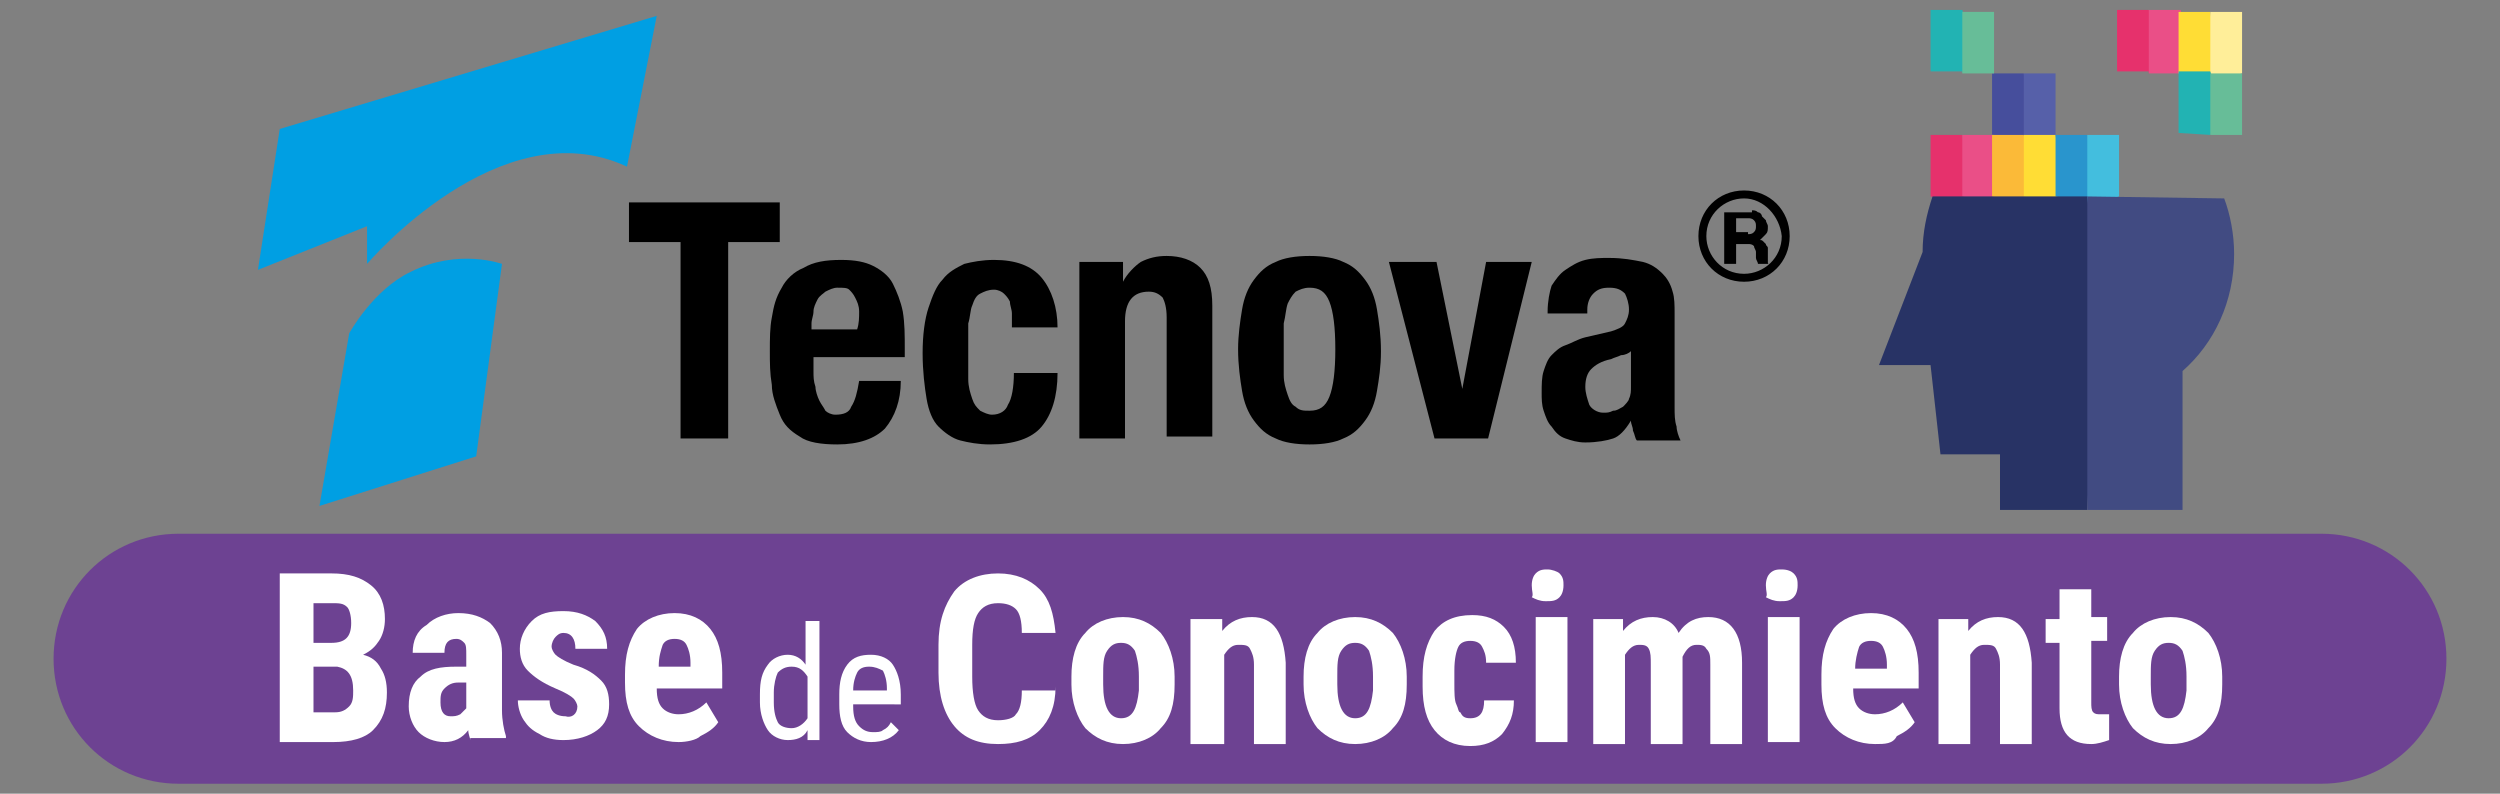 <?xml version="1.0" encoding="utf-8"?>
<!-- Generator: Adobe Illustrator 27.9.0, SVG Export Plug-In . SVG Version: 6.00 Build 0)  -->
<svg xmlns="http://www.w3.org/2000/svg" xmlns:xlink="http://www.w3.org/1999/xlink" version="1.1" id="Capa_1" x="0px" y="0px" viewBox="0 0 126 40" style="enable-background:new 0 0 126 40;" xml:space="preserve">
<rect x="0" y="0" width="126" height="40" fill="#808080" stroke="none"/>
<style type="text/css">
	.st0{fill:#6D4292;}
	.st1{fill:#FFFFFF;}
	.st2{fill:#009FE3;}
	.st3{fill:#464E9C;}
	.st4{fill:#5660A9;}
	.st5{fill:#E6316C;}
	.st6{fill:#EA4F87;}
	.st7{fill:#FBBA38;}
	.st8{fill:#FFDD35;}
	.st9{fill:#2995CD;}
	.st10{fill:#43BEDE;}
	.st11{fill:#283365;}
	.st12{fill:#414B82;}
	.st13{fill:#22B3B3;}
	.st14{fill:#67BD98;}
	.st15{fill:#FFEE99;}
</style>
<g>
	<path class="st0" d="M9,26.9H117c3.5,0,6.3,2.8,6.3,6.3v0c0,3.5-2.8,6.3-6.3,6.3H9c-3.5,0-6.3-2.8-6.3-6.3v0   C2.7,29.7,5.5,26.9,9,26.9z"/>
	<g>
		<g>
			<path class="st1" d="M14.1,37.3v-8.4h2.6c0.9,0,1.5,0.2,2,0.6c0.5,0.4,0.7,1,0.7,1.7c0,0.4-0.1,0.8-0.3,1.1     c-0.2,0.3-0.4,0.5-0.8,0.7c0.4,0.1,0.7,0.3,0.9,0.7c0.2,0.3,0.3,0.7,0.3,1.2c0,0.8-0.2,1.4-0.7,1.9c-0.4,0.4-1.1,0.6-2,0.6H14.1z      M15.8,32.4h0.9c0.7,0,1-0.3,1-1c0-0.4-0.1-0.7-0.2-0.8c-0.2-0.2-0.4-0.2-0.8-0.2h-0.9V32.4z M15.8,33.6v2.3h1.1     c0.3,0,0.5-0.1,0.7-0.3s0.2-0.5,0.2-0.8c0-0.8-0.3-1.1-0.8-1.2H15.8z"/>
			<path class="st1" d="M23.7,37.3c0-0.1-0.1-0.3-0.1-0.5c-0.3,0.4-0.7,0.6-1.2,0.6c-0.5,0-1-0.2-1.3-0.5c-0.3-0.3-0.5-0.8-0.5-1.3     c0-0.7,0.2-1.2,0.6-1.5c0.4-0.4,1-0.5,1.8-0.5h0.5V33c0-0.3,0-0.5-0.1-0.6c-0.1-0.1-0.2-0.2-0.4-0.2c-0.4,0-0.6,0.2-0.6,0.7h-1.6     c0-0.6,0.2-1.1,0.7-1.4c0.4-0.4,1-0.6,1.6-0.6c0.7,0,1.2,0.2,1.6,0.5c0.4,0.4,0.6,0.9,0.6,1.5v2.9c0,0.5,0.1,1,0.2,1.3v0.1H23.7z      M22.7,36.1c0.2,0,0.3,0,0.5-0.1c0.1-0.1,0.2-0.2,0.3-0.3v-1.3h-0.4c-0.3,0-0.5,0.1-0.7,0.3c-0.2,0.2-0.2,0.4-0.2,0.7     C22.2,35.9,22.4,36.1,22.7,36.1z"/>
			<path class="st1" d="M29.1,35.6c0-0.1-0.1-0.3-0.2-0.4c-0.1-0.1-0.4-0.3-0.9-0.5c-0.7-0.3-1.1-0.6-1.4-0.9     c-0.3-0.3-0.4-0.7-0.4-1.1c0-0.5,0.2-1,0.6-1.4c0.4-0.4,0.9-0.5,1.6-0.5c0.7,0,1.2,0.2,1.6,0.5c0.4,0.4,0.6,0.8,0.6,1.4H29     c0-0.5-0.2-0.8-0.6-0.8c-0.2,0-0.3,0.1-0.4,0.2c-0.1,0.1-0.2,0.3-0.2,0.5c0,0.1,0.1,0.3,0.2,0.4c0.1,0.1,0.4,0.3,0.9,0.5     c0.7,0.2,1.1,0.5,1.4,0.8c0.3,0.3,0.4,0.7,0.4,1.2c0,0.6-0.2,1-0.6,1.3c-0.4,0.3-1,0.5-1.7,0.5c-0.5,0-0.9-0.1-1.2-0.3     c-0.4-0.2-0.6-0.4-0.8-0.7c-0.2-0.3-0.3-0.7-0.3-1h1.6c0,0.3,0.1,0.5,0.2,0.6c0.1,0.1,0.3,0.2,0.6,0.2     C28.8,36.2,29.1,36,29.1,35.6z"/>
			<path class="st1" d="M34.2,37.4c-0.8,0-1.5-0.3-2-0.8c-0.5-0.5-0.7-1.2-0.7-2.2V34c0-1,0.2-1.7,0.6-2.3c0.4-0.5,1.1-0.8,1.9-0.8     c0.8,0,1.4,0.3,1.8,0.8c0.4,0.5,0.6,1.2,0.6,2.2v0.8h-3.3c0,0.5,0.1,0.8,0.3,1c0.2,0.2,0.5,0.3,0.8,0.3c0.5,0,1-0.2,1.4-0.6     l0.6,1c-0.2,0.3-0.5,0.5-0.9,0.7C35.1,37.3,34.6,37.4,34.2,37.4z M33.2,33.6h1.6v-0.2c0-0.4-0.1-0.7-0.2-0.9     c-0.1-0.2-0.3-0.3-0.6-0.3c-0.3,0-0.5,0.1-0.6,0.3C33.3,32.8,33.2,33.1,33.2,33.6z"/>
		</g>
		<g>
			<path class="st1" d="M38.3,35c0-0.7,0.1-1.1,0.4-1.5c0.2-0.3,0.6-0.5,1-0.5c0.4,0,0.7,0.2,0.9,0.5v-2.2h0.7v6h-0.6l0-0.5     c-0.2,0.4-0.6,0.5-1,0.5c-0.4,0-0.8-0.2-1-0.5c-0.2-0.3-0.4-0.8-0.4-1.4V35z M39,35.4c0,0.5,0.1,0.8,0.2,1     c0.1,0.2,0.4,0.3,0.7,0.3c0.3,0,0.6-0.2,0.8-0.5v-2.1c-0.2-0.3-0.4-0.5-0.8-0.5c-0.3,0-0.5,0.1-0.7,0.3c-0.1,0.2-0.2,0.6-0.2,1     V35.4z"/>
			<path class="st1" d="M43.9,37.4c-0.5,0-0.9-0.2-1.2-0.5c-0.3-0.3-0.4-0.8-0.4-1.4V35c0-0.6,0.1-1.1,0.4-1.5s0.7-0.5,1.2-0.5     c0.5,0,0.9,0.2,1.1,0.5c0.2,0.3,0.4,0.8,0.4,1.5v0.5H43v0.1c0,0.5,0.1,0.8,0.3,1c0.2,0.2,0.4,0.3,0.7,0.3c0.2,0,0.4,0,0.5-0.1     c0.2-0.1,0.3-0.2,0.4-0.4l0.4,0.4C45,37.2,44.5,37.4,43.9,37.4z M43.8,33.6c-0.3,0-0.5,0.1-0.6,0.3c-0.1,0.2-0.2,0.5-0.2,0.9h1.7     v-0.1c0-0.4-0.1-0.7-0.2-0.9C44.3,33.7,44.1,33.6,43.8,33.6z"/>
		</g>
		<g>
			<path class="st1" d="M53.2,34.6c0,1-0.3,1.7-0.8,2.2c-0.5,0.5-1.2,0.7-2.1,0.7c-1,0-1.7-0.3-2.2-0.9c-0.5-0.6-0.8-1.5-0.8-2.7     v-1.4c0-1.2,0.3-2,0.8-2.7c0.5-0.6,1.3-0.9,2.2-0.9c0.9,0,1.6,0.3,2.1,0.8c0.5,0.5,0.7,1.2,0.8,2.2h-1.7c0-0.6-0.1-1-0.3-1.2     s-0.5-0.3-0.9-0.3c-0.5,0-0.8,0.2-1,0.5c-0.2,0.3-0.3,0.8-0.3,1.6v1.6c0,0.8,0.1,1.4,0.3,1.7c0.2,0.3,0.5,0.5,1,0.5     c0.4,0,0.8-0.1,0.9-0.3c0.2-0.2,0.3-0.6,0.3-1.2H53.2z"/>
			<path class="st1" d="M54,34.1c0-0.9,0.2-1.7,0.7-2.2c0.4-0.5,1.1-0.8,1.9-0.8c0.8,0,1.4,0.3,1.9,0.8c0.4,0.5,0.7,1.3,0.7,2.2v0.4     c0,1-0.2,1.7-0.7,2.2c-0.4,0.5-1.1,0.8-1.9,0.8c-0.8,0-1.4-0.3-1.9-0.8c-0.4-0.5-0.7-1.3-0.7-2.2V34.1z M55.6,34.5     c0,1.1,0.3,1.7,0.9,1.7c0.6,0,0.8-0.5,0.9-1.4l0-0.7c0-0.6-0.1-1-0.2-1.3c-0.2-0.3-0.4-0.4-0.7-0.4c-0.3,0-0.5,0.1-0.7,0.4     c-0.2,0.3-0.2,0.7-0.2,1.3V34.5z"/>
			<path class="st1" d="M61.6,31.2l0,0.6c0.4-0.5,0.9-0.7,1.5-0.7c1.1,0,1.6,0.8,1.7,2.3v4.1h-1.6v-4c0-0.4-0.1-0.6-0.2-0.8     c-0.1-0.2-0.3-0.2-0.6-0.2c-0.3,0-0.5,0.2-0.7,0.5v4.5H60v-6.3H61.6z"/>
			<path class="st1" d="M65.7,34.1c0-0.9,0.2-1.7,0.7-2.2c0.4-0.5,1.1-0.8,1.9-0.8c0.8,0,1.4,0.3,1.9,0.8c0.4,0.5,0.7,1.3,0.7,2.2     v0.4c0,1-0.2,1.7-0.7,2.2c-0.4,0.5-1.1,0.8-1.9,0.8c-0.8,0-1.4-0.3-1.9-0.8c-0.4-0.5-0.7-1.3-0.7-2.2V34.1z M67.4,34.5     c0,1.1,0.3,1.7,0.9,1.7c0.6,0,0.8-0.5,0.9-1.4l0-0.7c0-0.6-0.1-1-0.2-1.3c-0.2-0.3-0.4-0.4-0.7-0.4c-0.3,0-0.5,0.1-0.7,0.4     c-0.2,0.3-0.2,0.7-0.2,1.3V34.5z"/>
			<path class="st1" d="M74.1,36.2c0.5,0,0.7-0.3,0.7-0.9h1.5c0,0.7-0.2,1.2-0.6,1.7c-0.4,0.4-0.9,0.6-1.6,0.6     c-0.8,0-1.4-0.3-1.8-0.8c-0.4-0.5-0.6-1.2-0.6-2.2v-0.5c0-1,0.2-1.7,0.6-2.3c0.4-0.5,1-0.8,1.9-0.8c0.7,0,1.2,0.2,1.6,0.6     c0.4,0.4,0.6,1,0.6,1.8h-1.5c0-0.4-0.1-0.6-0.2-0.8c-0.1-0.2-0.3-0.3-0.6-0.3c-0.3,0-0.5,0.1-0.6,0.3c-0.1,0.2-0.2,0.6-0.2,1.2     v0.6c0,0.5,0,0.9,0.1,1.1c0.1,0.2,0.1,0.4,0.2,0.4C73.7,36.1,73.8,36.2,74.1,36.2z"/>
			<path class="st1" d="M77.2,29.5c0-0.3,0.1-0.5,0.2-0.6c0.2-0.2,0.4-0.2,0.6-0.2s0.5,0.1,0.6,0.2c0.2,0.2,0.2,0.4,0.2,0.6     c0,0.3-0.1,0.5-0.2,0.6c-0.2,0.2-0.4,0.2-0.7,0.2c-0.3,0-0.5-0.1-0.7-0.2C77.3,30,77.2,29.8,77.2,29.5z M79,37.4h-1.6v-6.3H79     V37.4z"/>
			<path class="st1" d="M81.8,31.2l0,0.6c0.4-0.5,0.9-0.7,1.5-0.7c0.6,0,1.1,0.3,1.3,0.8c0.4-0.6,0.9-0.8,1.5-0.8     c1.1,0,1.7,0.8,1.7,2.3v4.1h-1.6v-4c0-0.4,0-0.6-0.2-0.8c-0.1-0.2-0.3-0.2-0.5-0.2c-0.3,0-0.5,0.2-0.7,0.6l0,0.2v4.2h-1.6v-4     c0-0.4,0-0.6-0.1-0.8c-0.1-0.2-0.3-0.2-0.5-0.2c-0.3,0-0.5,0.2-0.7,0.5v4.5h-1.6v-6.3H81.8z"/>
			<path class="st1" d="M89,29.5c0-0.3,0.1-0.5,0.2-0.6c0.2-0.2,0.4-0.2,0.6-0.2c0.3,0,0.5,0.1,0.6,0.2c0.2,0.2,0.2,0.4,0.2,0.6     c0,0.3-0.1,0.5-0.2,0.6c-0.2,0.2-0.4,0.2-0.7,0.2c-0.3,0-0.5-0.1-0.7-0.2C89.1,30,89,29.8,89,29.5z M90.7,37.4h-1.6v-6.3h1.6     V37.4z"/>
			<path class="st1" d="M94.5,37.5c-0.8,0-1.5-0.3-2-0.8c-0.5-0.5-0.7-1.2-0.7-2.2v-0.5c0-1,0.2-1.7,0.6-2.3     c0.4-0.5,1.1-0.8,1.9-0.8c0.8,0,1.4,0.3,1.8,0.8c0.4,0.5,0.6,1.2,0.6,2.2v0.8h-3.3c0,0.5,0.1,0.8,0.3,1c0.2,0.2,0.5,0.3,0.8,0.3     c0.5,0,1-0.2,1.4-0.6l0.6,1c-0.2,0.3-0.5,0.5-0.9,0.7C95.4,37.5,95,37.5,94.5,37.5z M93.5,33.7h1.6v-0.2c0-0.4-0.1-0.7-0.2-0.9     c-0.1-0.2-0.3-0.3-0.6-0.3c-0.3,0-0.5,0.1-0.6,0.3C93.6,32.9,93.5,33.3,93.5,33.7z"/>
			<path class="st1" d="M99.2,31.2l0,0.6c0.4-0.5,0.9-0.7,1.5-0.7c1.1,0,1.6,0.8,1.7,2.3v4.1h-1.6v-4c0-0.4-0.1-0.6-0.2-0.8     c-0.1-0.2-0.3-0.2-0.6-0.2c-0.3,0-0.5,0.2-0.7,0.5v4.5h-1.6v-6.3H99.2z"/>
			<path class="st1" d="M105.4,29.6v1.5h0.8v1.2h-0.8v3.1c0,0.2,0,0.4,0.1,0.5c0.1,0.1,0.2,0.1,0.4,0.1c0.2,0,0.3,0,0.4,0l0,1.3     c-0.3,0.1-0.6,0.2-0.9,0.2c-1.1,0-1.6-0.6-1.6-1.8v-3.3h-0.7v-1.2h0.7v-1.5H105.4z"/>
			<path class="st1" d="M106.8,34.1c0-0.9,0.2-1.7,0.7-2.2c0.4-0.5,1.1-0.8,1.9-0.8c0.8,0,1.4,0.3,1.9,0.8c0.4,0.5,0.7,1.3,0.7,2.2     v0.4c0,1-0.2,1.7-0.7,2.2c-0.4,0.5-1.1,0.8-1.9,0.8c-0.8,0-1.4-0.3-1.9-0.8c-0.4-0.5-0.7-1.3-0.7-2.2V34.1z M108.4,34.5     c0,1.1,0.3,1.7,0.9,1.7c0.6,0,0.8-0.5,0.9-1.4l0-0.7c0-0.6-0.1-1-0.2-1.3c-0.2-0.3-0.4-0.4-0.7-0.4c-0.3,0-0.5,0.1-0.7,0.4     c-0.2,0.3-0.2,0.7-0.2,1.3V34.5z"/>
		</g>
	</g>
</g>
<g>
	<g>
		<g>
			<path d="M88.3,10.6c0.1,0,0.2,0,0.3,0.1c0.1,0,0.2,0.1,0.2,0.2c0.1,0.1,0.1,0.1,0.2,0.2c0,0.1,0.1,0.2,0.1,0.3     c0,0.2,0,0.3-0.1,0.4c-0.1,0.1-0.2,0.2-0.3,0.3l0,0c0.1,0,0.1,0,0.2,0.1l0.1,0.1c0,0.1,0.1,0.1,0.1,0.2c0,0.1,0,0.1,0,0.2v0.1     c0,0.1,0,0.1,0,0.2c0,0.1,0,0.1,0,0.2c0,0.1,0,0.1,0.1,0.1h-0.6c0-0.1-0.1-0.2-0.1-0.3s0-0.2,0-0.3s-0.1-0.2-0.1-0.3     c-0.1-0.1-0.2-0.1-0.3-0.1h-0.6v1h-0.6v-2.6h1.4V10.6z M88.1,11.8c0.1,0,0.2,0,0.3-0.1c0.1-0.1,0.1-0.2,0.1-0.3s0-0.2-0.1-0.3     S88.2,11,88.1,11h-0.6v0.7h0.6V11.8z"/>
			<g>
				<path d="M87.9,14.1c-1.2,0-2.2-1-2.2-2.2s1-2.2,2.2-2.2s2.2,1,2.2,2.2S89.1,14.1,87.9,14.1z M87.9,9.9c-1.1,0-2,0.9-2,2      s0.9,2,2,2s2-0.9,2-2S89,9.9,87.9,9.9z"/>
				<path d="M87.9,14.2c-1.3,0-2.3-1-2.3-2.3s1-2.3,2.3-2.3s2.3,1,2.3,2.3C90.2,13.2,89.2,14.2,87.9,14.2z M87.9,10      c-1,0-1.9,0.8-1.9,1.9c0,1,0.8,1.9,1.9,1.9c1,0,1.9-0.8,1.9-1.9C89.7,10.9,88.9,10,87.9,10z"/>
			</g>
			<g>
				<path d="M39.3,12.2h-2.6v9.9h-2.4v-9.9h-2.6v-2h7.6V12.2z"/>
				<path d="M41,18.7c0,0.3,0,0.5,0.1,0.8c0,0.2,0.1,0.5,0.2,0.7c0.1,0.2,0.2,0.3,0.3,0.5c0.1,0.1,0.3,0.2,0.5,0.2      c0.4,0,0.7-0.1,0.8-0.4c0.2-0.3,0.3-0.7,0.4-1.3h2.1c0,1-0.3,1.8-0.8,2.4c-0.5,0.5-1.3,0.8-2.4,0.8c-0.8,0-1.5-0.1-1.9-0.4      c-0.5-0.3-0.8-0.6-1-1.1s-0.4-1-0.4-1.5c-0.1-0.6-0.1-1.1-0.1-1.7s0-1.2,0.1-1.7c0.1-0.6,0.2-1,0.5-1.5c0.2-0.4,0.6-0.8,1.1-1      c0.5-0.3,1.1-0.4,1.9-0.4c0.7,0,1.2,0.1,1.6,0.3c0.4,0.2,0.8,0.5,1,0.9s0.4,0.9,0.5,1.4c0.1,0.6,0.1,1.2,0.1,1.9V18H41V18.7z       M43.3,15.7c0-0.3-0.1-0.5-0.2-0.7c-0.1-0.2-0.2-0.3-0.3-0.4c-0.1-0.1-0.3-0.1-0.6-0.1c-0.2,0-0.4,0.1-0.6,0.2      c-0.1,0.1-0.3,0.2-0.4,0.4c-0.1,0.2-0.2,0.4-0.2,0.6c0,0.2-0.1,0.4-0.1,0.6v0.3h2.3C43.3,16.3,43.3,16,43.3,15.7z"/>
				<path d="M51,15.8c0-0.2-0.1-0.4-0.1-0.6c-0.1-0.2-0.2-0.3-0.3-0.4c-0.1-0.1-0.3-0.2-0.5-0.2c-0.3,0-0.5,0.1-0.7,0.2      c-0.2,0.1-0.3,0.3-0.4,0.6c-0.1,0.2-0.1,0.6-0.2,0.9c0,0.4,0,0.8,0,1.4s0,1,0,1.4s0.1,0.7,0.2,1c0.1,0.3,0.2,0.4,0.4,0.6      c0.2,0.1,0.4,0.2,0.6,0.2c0.4,0,0.7-0.2,0.8-0.5c0.2-0.3,0.3-0.9,0.3-1.6h2.2c0,1.2-0.3,2.1-0.8,2.7s-1.4,0.9-2.6,0.9      c-0.6,0-1.1-0.1-1.5-0.2s-0.8-0.4-1.1-0.7s-0.5-0.8-0.6-1.4s-0.2-1.4-0.2-2.3s0.1-1.7,0.3-2.3c0.2-0.6,0.4-1.1,0.7-1.4      c0.3-0.4,0.7-0.6,1.1-0.8c0.4-0.1,0.9-0.2,1.5-0.2c1.1,0,1.9,0.3,2.4,0.9s0.8,1.5,0.8,2.5H51C51,16.2,51,16,51,15.8z"/>
				<path d="M56.6,13.2v1l0,0c0.2-0.4,0.6-0.8,0.9-1c0.4-0.2,0.8-0.3,1.3-0.3c0.7,0,1.3,0.2,1.7,0.6c0.4,0.4,0.6,1,0.6,1.9V22h-2.3      v-6c0-0.5-0.1-0.8-0.2-1c-0.2-0.2-0.4-0.3-0.7-0.3c-0.8,0-1.2,0.5-1.2,1.5v5.9h-2.3v-8.9C54.4,13.2,56.6,13.2,56.6,13.2z"/>
				<path d="M62.6,15.6c0.1-0.6,0.3-1.1,0.6-1.5s0.6-0.7,1.1-0.9c0.4-0.2,1-0.3,1.7-0.3s1.3,0.1,1.7,0.3c0.5,0.2,0.8,0.5,1.1,0.9      c0.3,0.4,0.5,0.9,0.6,1.5s0.2,1.3,0.2,2.1c0,0.8-0.1,1.4-0.2,2s-0.3,1.1-0.6,1.5c-0.3,0.4-0.6,0.7-1.1,0.9      c-0.4,0.2-1,0.3-1.7,0.3s-1.3-0.1-1.7-0.3c-0.5-0.2-0.8-0.5-1.1-0.9s-0.5-0.9-0.6-1.5s-0.2-1.3-0.2-2.1      C62.4,16.9,62.5,16.2,62.6,15.6z M64.7,18.9c0,0.4,0.1,0.7,0.2,1s0.2,0.5,0.4,0.6c0.2,0.2,0.4,0.2,0.7,0.2c0.5,0,0.8-0.2,1-0.7      s0.3-1.3,0.3-2.4s-0.1-1.9-0.3-2.4c-0.2-0.5-0.5-0.7-1-0.7c-0.3,0-0.5,0.1-0.7,0.2c-0.2,0.2-0.3,0.4-0.4,0.6      c-0.1,0.3-0.1,0.6-0.2,1c0,0.4,0,0.8,0,1.3S64.7,18.5,64.7,18.9z"/>
				<path d="M77.2,13.2L75,22.1h-2.7L70,13.2h2.4l1.3,6.4l0,0l1.2-6.4C74.9,13.2,77.2,13.2,77.2,13.2z"/>
				<path d="M78,15.7c0-0.5,0.1-1,0.2-1.3c0.2-0.3,0.4-0.6,0.7-0.8c0.3-0.2,0.6-0.4,1-0.5s0.8-0.1,1.2-0.1c0.7,0,1.2,0.1,1.7,0.2      c0.4,0.1,0.7,0.3,1,0.6c0.2,0.2,0.4,0.5,0.5,0.9c0.1,0.3,0.1,0.7,0.1,1.1v4.7c0,0.4,0,0.7,0.1,1c0,0.2,0.1,0.5,0.2,0.7h-2.2      c-0.1-0.1-0.1-0.3-0.2-0.5c0-0.2-0.1-0.3-0.1-0.5l0,0c-0.3,0.5-0.6,0.8-0.9,0.9s-0.8,0.2-1.4,0.2c-0.4,0-0.7-0.1-1-0.2      s-0.5-0.3-0.7-0.6c-0.2-0.2-0.3-0.5-0.4-0.8s-0.1-0.6-0.1-0.9c0-0.4,0-0.8,0.1-1.1c0.1-0.3,0.2-0.6,0.4-0.8      c0.2-0.2,0.4-0.4,0.7-0.5c0.3-0.1,0.6-0.3,1-0.4l1.3-0.3c0.3-0.1,0.6-0.2,0.7-0.4c0.1-0.2,0.2-0.4,0.2-0.7S82,15,81.9,14.8      c-0.2-0.2-0.4-0.3-0.8-0.3s-0.6,0.1-0.8,0.3C80.1,15,80,15.3,80,15.6v0.2h-2V15.7z M81.7,17.9c-0.2,0.1-0.3,0.1-0.5,0.2      c-0.5,0.1-0.8,0.3-1,0.5s-0.3,0.5-0.3,0.9c0,0.3,0.1,0.6,0.2,0.9c0.1,0.2,0.4,0.4,0.7,0.4c0.2,0,0.3,0,0.5-0.1      c0.2,0,0.3-0.1,0.5-0.2c0.1-0.1,0.3-0.3,0.3-0.4c0.1-0.2,0.1-0.4,0.1-0.6v-1.8C82.1,17.8,81.9,17.9,81.7,17.9z"/>
			</g>
		</g>
		<g>
			<path class="st2" d="M16.1,25.5L24,23l1.3-9.7c0,0-2.2-0.8-4.6,0.4c-1.9,0.9-3.1,3.1-3.1,3.1L16.1,25.5z"/>
			<path class="st2" d="M14.1,6.5L13,13.6l5.5-2.2v1.9c0,0,6.7-7.9,13.1-4.9l1.5-7.6L14.1,6.5z"/>
		</g>
	</g>
	<g>
		<path class="st3" d="M102.5,7.3L102,3.7h-1.6v3.1L102.5,7.3z"/>
		<path class="st4" d="M102,7.3l1.6-0.5V3.7H102V7.3z"/>
		<path class="st5" d="M99.4,10.4l-0.5-3.6h-1.6v3.1L99.4,10.4z"/>
		<path class="st6" d="M98.9,9.9l2.1,0.5l-0.5-3.6h-1.6V9.9z"/>
		<path class="st7" d="M102.5,10.4L102,6.8h-1.6v3.1L102.5,10.4z"/>
		<path class="st8" d="M102,9.9l2.1,0.5l-0.5-3.6H102V9.9z"/>
		<path class="st9" d="M105.7,10.4l-0.5-3.6h-1.6v3.1L105.7,10.4z"/>
		<path class="st10" d="M105.2,10.4l1.6-0.5V6.8h-1.6V10.4z"/>
		<path class="st11" d="M94.7,18.4h2.6l0.5,4.5h3v2.8h4.4l0.5-10.9l-0.5-4.9h-7.8c-0.3,0.9-0.5,1.8-0.5,2.8L94.7,18.4z"/>
		<path class="st12" d="M105.2,9.9v15.8h4.8v-7c1.6-1.4,2.6-3.5,2.6-5.9c0-1-0.2-2-0.5-2.8L105.2,9.9z"/>
		<path class="st13" d="M98.9,3.7l0.5-1.6l-0.5-1.6h-1.6v3.1h1.6V3.7z"/>
		<path class="st14" d="M100.5,3.7h-1.6V0.6h1.6V3.7z"/>
		<path class="st5" d="M108.3,3.7l0.5-1.6l-0.5-1.6h-1.6v3.1h1.6V3.7z"/>
		<path class="st6" d="M108.3,3.7h1.6l0.5-1.6l-0.5-1.6h-1.6V3.7z"/>
		<path class="st8" d="M111.9,4.2l-0.5-3.6h-1.6v3.1L111.9,4.2z"/>
		<path class="st15" d="M111.4,4.2l1.6-0.5V0.6h-1.6V4.2z"/>
		<path class="st13" d="M111.4,6.8l0.5-1.6l-0.5-1.6h-1.6v3.1L111.4,6.8L111.4,6.8z"/>
		<path class="st14" d="M113,6.8h-1.6V3.7h1.6V6.8z"/>
	</g>
</g>
</svg>
